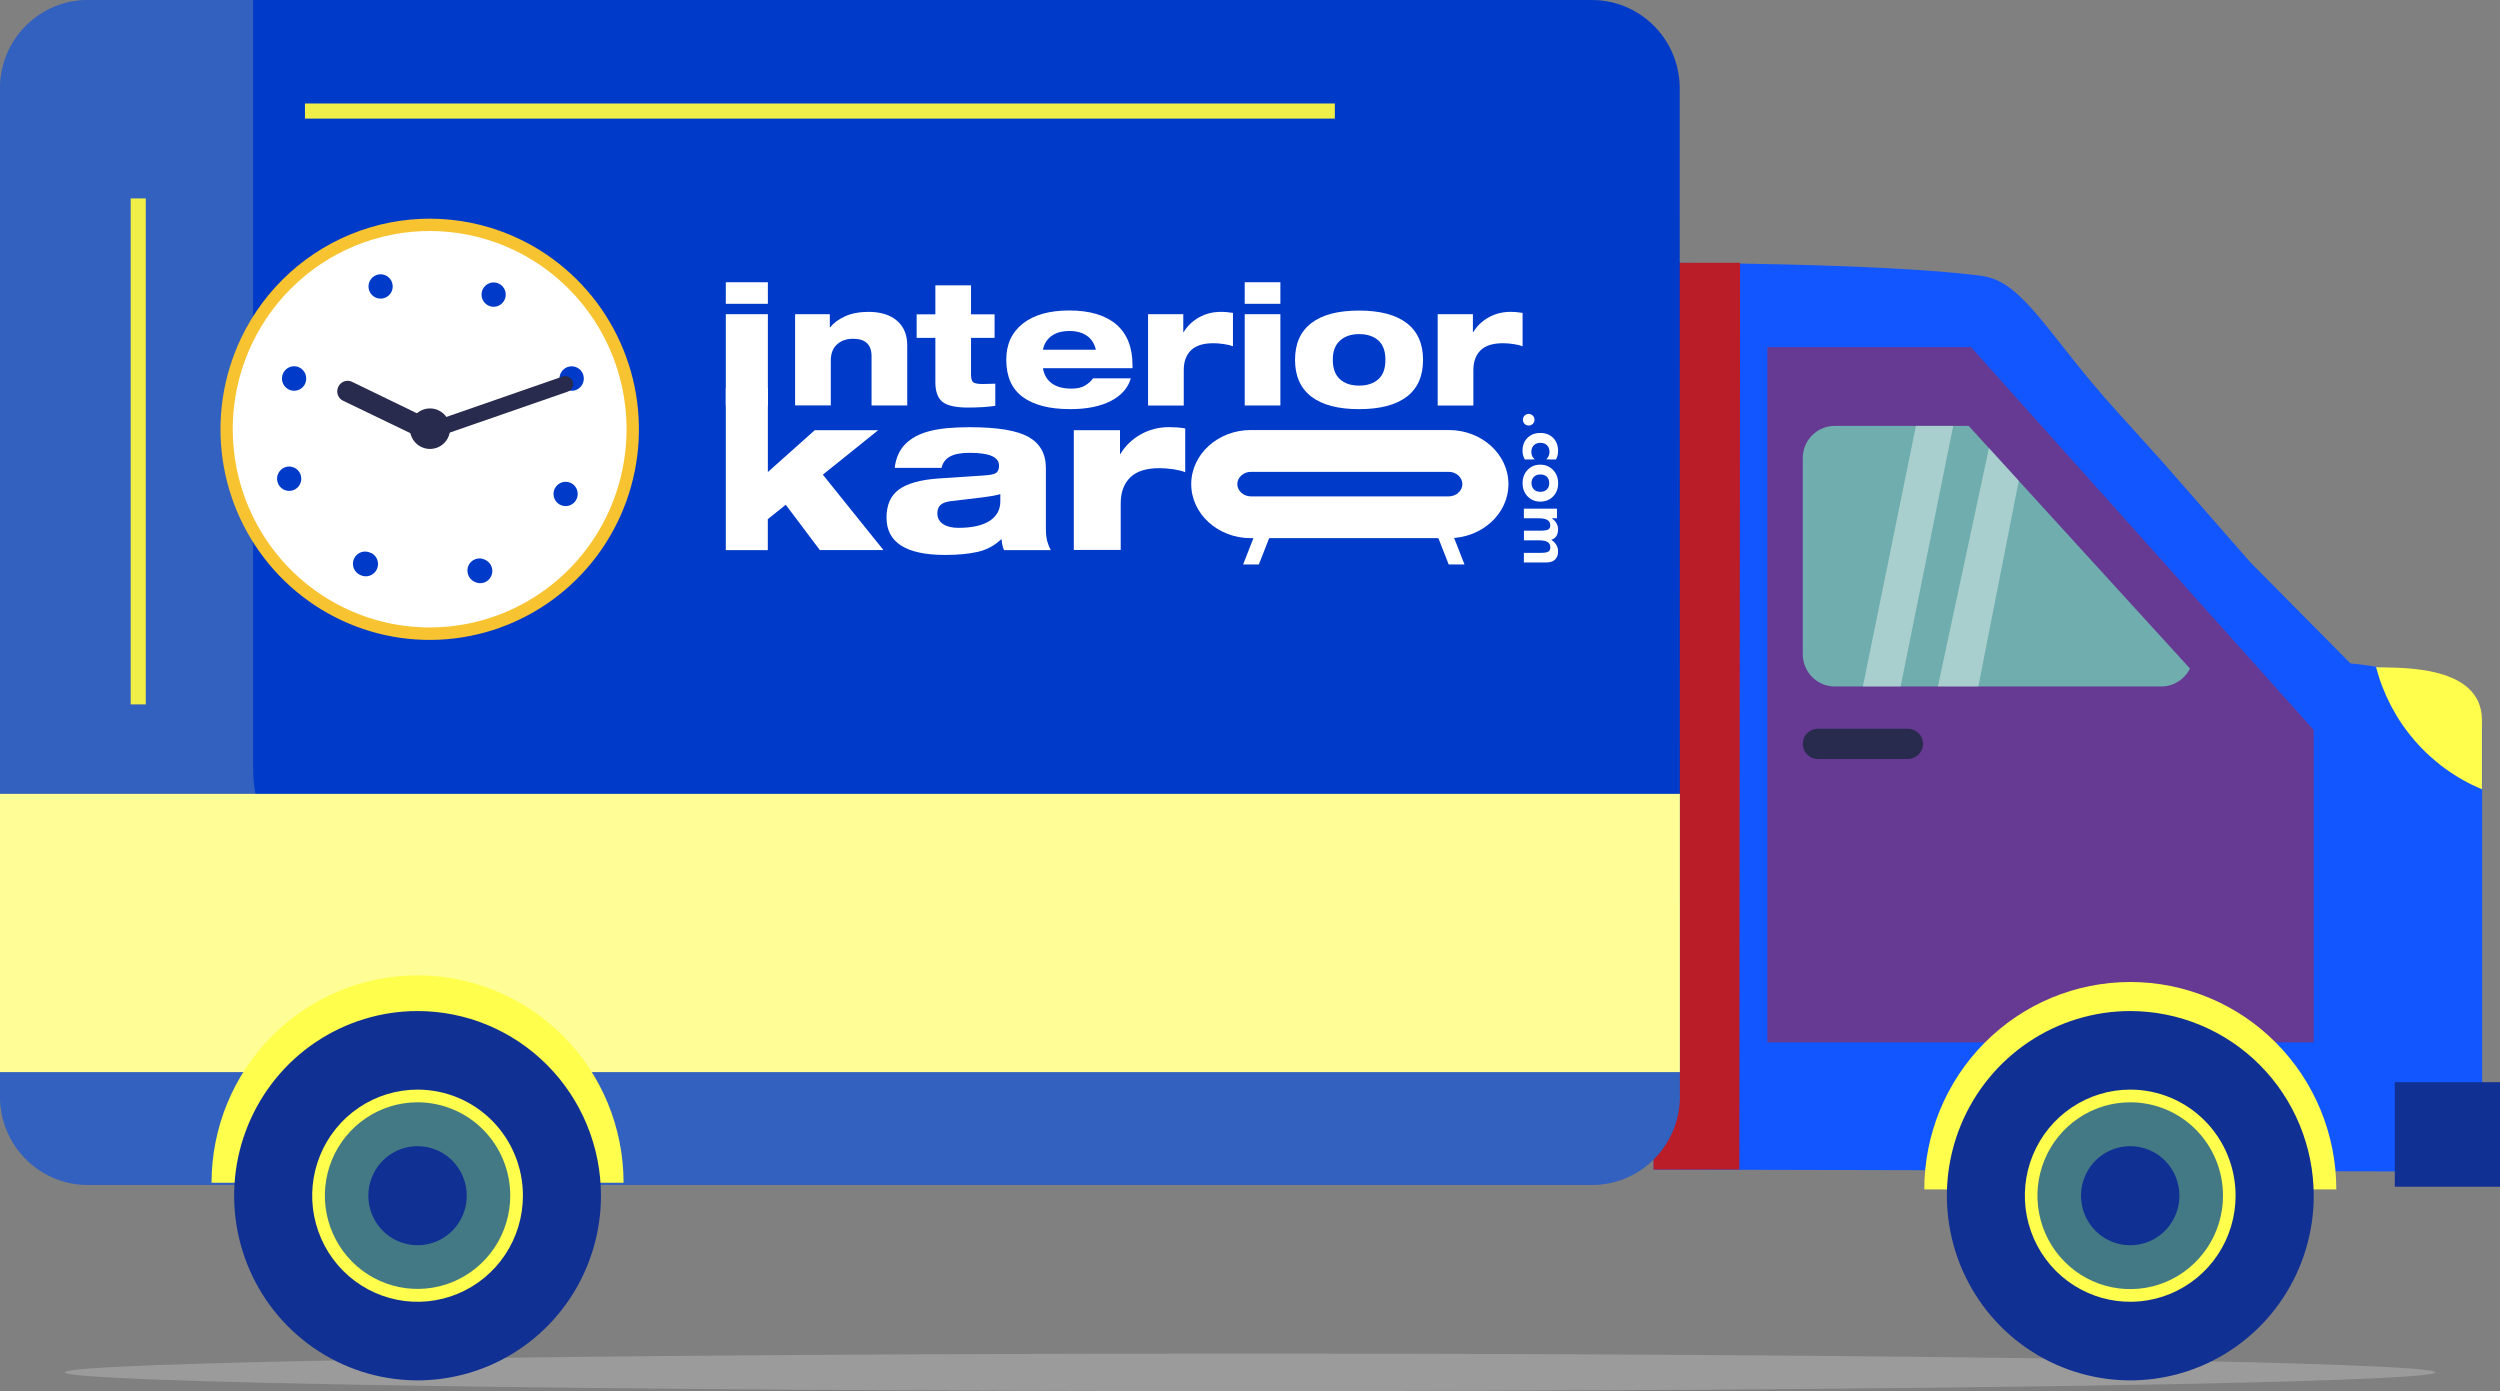<svg width="124" height="69" viewBox="0 0 124 69" fill="none" xmlns="http://www.w3.org/2000/svg">
<rect x="0" y="0" width="124" height="69" fill="#808080" stroke="none"/>
<g clip-path="url(#clip0_19_7152)">
<g style="mix-blend-mode:multiply" opacity="0.5">
<path d="M62 69.001C94.468 69.001 120.789 68.583 120.789 68.069C120.789 67.554 94.468 67.137 62 67.137C29.532 67.137 3.211 67.554 3.211 68.069C3.211 68.583 29.532 69.001 62 69.001Z" fill="#B5B5B5"/>
</g>
<path d="M116.581 32.905L111.616 27.889L107.275 22.926C106.624 22.199 105.876 21.37 105.012 20.42C101.615 16.683 100.383 13.977 98.328 13.691C93.58 13.031 82.024 13.031 82.024 13.031V58.01L123.114 58.113V36.12C123.105 33.445 116.581 32.905 116.581 32.905Z" fill="#1256FF"/>
<g style="mix-blend-mode:multiply">
<path d="M86.272 58.01H82.016V13.035H86.308L86.272 58.01Z" fill="#BA1C28"/>
</g>
<path d="M124 53.676H118.782V58.862H124V53.676Z" fill="#103093"/>
<path d="M123.105 35.723V39.148C121.825 38.614 120.684 37.789 119.773 36.738C118.862 35.687 118.204 34.437 117.852 33.088C118.588 33.164 123.105 32.816 123.105 35.723Z" fill="#FFFE4D"/>
<g style="mix-blend-mode:multiply" opacity="0.5">
<path d="M97.761 17.217H87.663V51.699H114.761V36.208L97.761 17.217Z" fill="#BA1C28"/>
</g>
<path d="M97.646 21.123H91.002C90.792 21.123 90.584 21.165 90.391 21.247C90.197 21.328 90.021 21.448 89.873 21.599C89.726 21.749 89.609 21.928 89.531 22.124C89.453 22.32 89.414 22.53 89.417 22.742V32.449C89.417 32.659 89.458 32.867 89.538 33.062C89.618 33.256 89.735 33.432 89.882 33.581C90.03 33.73 90.205 33.848 90.398 33.928C90.591 34.009 90.798 34.05 91.007 34.05H107.187C107.485 34.052 107.778 33.969 108.031 33.811C108.285 33.654 108.49 33.427 108.622 33.158L97.646 21.123Z" fill="#6FADAE"/>
<path d="M95.383 36.895C95.382 37.094 95.302 37.285 95.162 37.425C95.022 37.566 94.832 37.645 94.634 37.645H90.161C90.063 37.645 89.966 37.625 89.876 37.587C89.786 37.55 89.704 37.495 89.635 37.425C89.566 37.355 89.511 37.273 89.473 37.182C89.436 37.091 89.417 36.994 89.417 36.895C89.417 36.797 89.436 36.7 89.473 36.609C89.511 36.518 89.566 36.435 89.635 36.366C89.704 36.296 89.786 36.241 89.876 36.203C89.966 36.166 90.063 36.146 90.161 36.146H94.634C94.832 36.146 95.022 36.225 95.162 36.365C95.302 36.506 95.382 36.696 95.383 36.895Z" fill="#282B4D"/>
<path opacity="0.4" d="M92.398 34.05L95.029 21.123H96.88L94.271 34.05H92.398Z" fill="white"/>
<path opacity="0.4" d="M98.652 22.225L96.118 34.05H98.125L100.131 23.848L98.652 22.225Z" fill="white"/>
<path d="M115.881 58.994C115.881 56.266 114.805 53.649 112.888 51.72C110.972 49.791 108.373 48.707 105.663 48.707C102.953 48.707 100.354 49.791 98.438 51.72C96.522 53.649 95.445 56.266 95.445 58.994H115.881Z" fill="#FFFE4D"/>
<path d="M114.761 59.307C114.761 61.119 114.227 62.89 113.227 64.396C112.228 65.902 110.807 67.076 109.145 67.769C107.482 68.462 105.653 68.644 103.888 68.29C102.123 67.937 100.502 67.065 99.23 65.784C97.958 64.503 97.091 62.871 96.74 61.094C96.389 59.318 96.569 57.476 97.258 55.802C97.947 54.129 99.113 52.698 100.609 51.692C102.105 50.686 103.864 50.148 105.663 50.148C108.075 50.15 110.389 51.115 112.095 52.832C113.801 54.55 114.759 56.879 114.761 59.307Z" fill="#103093"/>
<path d="M110.885 59.307C110.885 60.348 110.579 61.365 110.004 62.231C109.43 63.096 108.613 63.77 107.658 64.168C106.703 64.567 105.651 64.671 104.637 64.467C103.623 64.264 102.692 63.762 101.961 63.026C101.231 62.29 100.733 61.352 100.532 60.331C100.331 59.31 100.435 58.252 100.831 57.29C101.228 56.329 101.898 55.507 102.758 54.93C103.618 54.352 104.629 54.044 105.663 54.045C106.349 54.045 107.029 54.181 107.663 54.446C108.296 54.71 108.872 55.098 109.357 55.587C109.842 56.075 110.227 56.655 110.489 57.294C110.751 57.932 110.886 58.616 110.885 59.307Z" fill="#FFFE4D"/>
<path d="M110.261 59.307C110.261 60.223 109.991 61.119 109.485 61.881C108.979 62.643 108.26 63.237 107.419 63.588C106.578 63.938 105.652 64.03 104.759 63.85C103.866 63.671 103.046 63.23 102.403 62.581C101.76 61.933 101.322 61.107 101.145 60.208C100.968 59.309 101.059 58.377 101.408 57.531C101.757 56.684 102.348 55.961 103.105 55.453C103.863 54.944 104.753 54.673 105.663 54.674C106.267 54.674 106.865 54.794 107.424 55.027C107.982 55.26 108.489 55.601 108.916 56.031C109.343 56.461 109.681 56.972 109.912 57.534C110.143 58.096 110.261 58.699 110.261 59.307Z" fill="#427985"/>
<path d="M108.099 59.307C108.099 59.793 107.956 60.268 107.688 60.672C107.419 61.076 107.038 61.391 106.592 61.577C106.145 61.763 105.655 61.811 105.181 61.716C104.707 61.621 104.273 61.386 103.931 61.042C103.59 60.698 103.358 60.26 103.265 59.783C103.171 59.306 103.22 58.812 103.405 58.363C103.591 57.914 103.904 57.531 104.306 57.261C104.708 56.992 105.18 56.849 105.663 56.85C105.983 56.85 106.301 56.913 106.596 57.037C106.892 57.16 107.161 57.341 107.387 57.569C107.614 57.798 107.793 58.069 107.915 58.367C108.037 58.665 108.1 58.984 108.099 59.307Z" fill="#103093"/>
<path d="M79.389 2.818C79.389 3.416 79.03 3.902 78.583 3.902H72.249C71.806 3.902 71.443 3.416 71.443 2.818C71.443 2.217 71.806 1.73 72.249 1.73H78.583C79.026 1.73 79.389 2.217 79.389 2.818Z" fill="#45335B"/>
<path d="M83.322 54.473C83.299 55.634 82.82 56.738 81.99 57.543C81.159 58.349 80.046 58.791 78.893 58.772H4.429C3.276 58.792 2.162 58.351 1.331 57.545C0.501 56.739 0.022 55.634 0 54.473L0 4.299C0.022 3.138 0.501 2.033 1.331 1.228C2.162 0.422 3.276 -0.02 4.429 0.001H78.884C80.037 -0.02 81.151 0.422 81.982 1.228C82.812 2.033 83.291 3.138 83.313 4.299L83.322 54.473Z" fill="#003AC9"/>
<path d="M83.322 39.375H0V53.176H83.322V39.375Z" fill="#FFFE96"/>
<g style="mix-blend-mode:multiply" opacity="0.2">
<path d="M4.429 0.001H12.557V38.148C12.556 39.011 12.724 39.865 13.052 40.661C13.379 41.458 13.859 42.182 14.465 42.792C15.07 43.402 15.789 43.886 16.581 44.216C17.372 44.547 18.22 44.716 19.077 44.716H83.322V54.473C83.299 55.634 82.82 56.738 81.99 57.543C81.159 58.349 80.046 58.791 78.893 58.772H4.429C3.276 58.792 2.162 58.351 1.331 57.545C0.501 56.739 0.022 55.634 0 54.473L0 4.299C0.022 3.138 0.501 2.033 1.331 1.228C2.162 0.422 3.276 -0.02 4.429 0.001Z" fill="#FFFE96"/>
</g>
<path d="M30.929 58.664C30.929 55.936 29.853 53.319 27.936 51.39C26.02 49.461 23.421 48.377 20.711 48.377C18.001 48.377 15.402 49.461 13.486 51.39C11.569 53.319 10.493 55.936 10.493 58.664H30.929Z" fill="#FFFE4D"/>
<path d="M29.808 59.307C29.808 61.119 29.275 62.89 28.275 64.396C27.276 65.902 25.855 67.076 24.192 67.769C22.53 68.462 20.701 68.644 18.936 68.29C17.171 67.937 15.55 67.065 14.278 65.784C13.006 64.503 12.139 62.871 11.788 61.094C11.437 59.318 11.617 57.476 12.306 55.802C12.994 54.129 14.16 52.698 15.656 51.692C17.153 50.686 18.912 50.148 20.711 50.148C23.124 50.148 25.438 51.113 27.144 52.831C28.85 54.549 29.808 56.878 29.808 59.307Z" fill="#103093"/>
<path d="M25.937 59.307C25.937 60.348 25.631 61.365 25.057 62.23C24.482 63.095 23.666 63.77 22.711 64.168C21.756 64.566 20.705 64.671 19.691 64.468C18.677 64.264 17.746 63.763 17.015 63.028C16.284 62.292 15.787 61.354 15.585 60.333C15.383 59.313 15.487 58.255 15.882 57.293C16.278 56.332 16.948 55.51 17.807 54.932C18.667 54.354 19.677 54.045 20.711 54.045C21.398 54.045 22.077 54.18 22.712 54.444C23.346 54.709 23.922 55.096 24.408 55.585C24.893 56.074 25.278 56.654 25.541 57.293C25.803 57.931 25.938 58.616 25.937 59.307Z" fill="#FFFE4D"/>
<path d="M25.308 59.307C25.308 60.222 25.037 61.117 24.532 61.877C24.026 62.638 23.307 63.23 22.467 63.58C21.627 63.929 20.703 64.02 19.811 63.841C18.92 63.662 18.101 63.221 17.458 62.574C16.816 61.926 16.378 61.101 16.201 60.204C16.024 59.306 16.116 58.376 16.464 57.53C16.812 56.685 17.401 55.962 18.157 55.454C18.913 54.945 19.802 54.674 20.711 54.674C21.315 54.674 21.913 54.794 22.471 55.027C23.029 55.26 23.536 55.601 23.963 56.031C24.39 56.461 24.729 56.972 24.96 57.534C25.191 58.096 25.309 58.699 25.308 59.307Z" fill="#427985"/>
<path d="M23.151 59.307C23.151 59.792 23.008 60.267 22.74 60.672C22.472 61.076 22.091 61.391 21.645 61.577C21.199 61.763 20.708 61.811 20.235 61.716C19.762 61.621 19.327 61.388 18.985 61.044C18.644 60.7 18.412 60.263 18.317 59.786C18.223 59.309 18.272 58.815 18.456 58.366C18.641 57.917 18.954 57.534 19.355 57.264C19.756 56.994 20.228 56.85 20.711 56.85C21.358 56.85 21.979 57.108 22.437 57.569C22.894 58.03 23.151 58.655 23.151 59.307Z" fill="#103093"/>
<path d="M25.788 11.867C27.64 12.758 29.188 14.182 30.236 15.959C31.284 17.736 31.785 19.785 31.676 21.849C31.567 23.913 30.852 25.897 29.622 27.552C28.392 29.206 26.703 30.456 24.767 31.144C22.832 31.832 20.737 31.927 18.748 31.416C16.759 30.905 14.966 29.812 13.594 28.274C12.222 26.737 11.334 24.825 11.042 22.779C10.75 20.734 11.067 18.647 11.953 16.783C13.141 14.285 15.265 12.364 17.86 11.442C20.454 10.52 23.306 10.673 25.788 11.867Z" fill="#F8C331"/>
<path d="M25.53 12.421C27.273 13.261 28.728 14.603 29.713 16.276C30.698 17.949 31.168 19.878 31.063 21.82C30.959 23.762 30.285 25.629 29.126 27.186C27.968 28.742 26.377 29.917 24.555 30.563C22.732 31.209 20.761 31.296 18.89 30.814C17.018 30.332 15.331 29.302 14.041 27.854C12.751 26.407 11.916 24.607 11.643 22.681C11.369 20.756 11.669 18.793 12.504 17.039C13.624 14.688 15.625 12.882 18.067 12.016C20.51 11.15 23.194 11.296 25.53 12.421Z" fill="white"/>
<path d="M21.367 20.832C21.427 20.861 21.482 20.902 21.527 20.952C21.572 21.003 21.606 21.061 21.629 21.125C21.651 21.189 21.66 21.256 21.657 21.324C21.653 21.391 21.636 21.457 21.607 21.518C21.548 21.641 21.443 21.735 21.316 21.78C21.188 21.826 21.048 21.818 20.926 21.76L17.016 19.877C16.894 19.818 16.8 19.713 16.756 19.584C16.71 19.456 16.718 19.314 16.776 19.191C16.804 19.129 16.843 19.073 16.892 19.026C16.942 18.979 17 18.943 17.063 18.919C17.127 18.895 17.194 18.885 17.262 18.887C17.329 18.89 17.396 18.907 17.457 18.936L21.367 20.832Z" fill="#282B4D"/>
<path d="M18.403 27.422C18.548 27.492 18.661 27.616 18.715 27.769C18.769 27.921 18.761 28.089 18.692 28.236C18.623 28.382 18.5 28.495 18.348 28.55C18.197 28.605 18.03 28.596 17.884 28.527C17.808 28.496 17.738 28.45 17.68 28.391C17.622 28.332 17.576 28.262 17.546 28.184C17.516 28.107 17.502 28.024 17.505 27.941C17.508 27.858 17.528 27.776 17.564 27.701C17.599 27.627 17.65 27.56 17.712 27.505C17.774 27.451 17.847 27.409 17.925 27.384C18.004 27.359 18.087 27.35 18.169 27.359C18.251 27.367 18.331 27.392 18.403 27.433V27.422Z" fill="#003AC9"/>
<path d="M24.041 27.756C24.118 27.787 24.188 27.833 24.246 27.892C24.304 27.951 24.349 28.021 24.379 28.099C24.409 28.176 24.423 28.259 24.42 28.342C24.417 28.425 24.397 28.506 24.362 28.581C24.326 28.657 24.276 28.723 24.213 28.778C24.151 28.832 24.079 28.874 24 28.899C23.921 28.924 23.838 28.933 23.756 28.924C23.674 28.916 23.595 28.89 23.523 28.85C23.38 28.779 23.27 28.654 23.218 28.503C23.165 28.352 23.173 28.185 23.24 28.04C23.31 27.896 23.433 27.785 23.583 27.732C23.733 27.679 23.898 27.687 24.041 27.756Z" fill="#003AC9"/>
<path d="M24.747 14.069C24.853 14.121 24.942 14.204 25.002 14.307C25.062 14.409 25.09 14.528 25.083 14.647C25.076 14.766 25.035 14.88 24.963 14.975C24.892 15.07 24.795 15.142 24.683 15.182C24.571 15.221 24.45 15.226 24.336 15.197C24.221 15.168 24.118 15.104 24.038 15.016C23.959 14.927 23.908 14.817 23.891 14.699C23.874 14.581 23.892 14.461 23.942 14.353C23.976 14.281 24.024 14.216 24.083 14.163C24.142 14.11 24.211 14.069 24.286 14.042C24.361 14.016 24.44 14.005 24.519 14.009C24.598 14.014 24.676 14.034 24.747 14.069Z" fill="#003AC9"/>
<path d="M14.603 23.2C14.71 23.251 14.799 23.334 14.859 23.436C14.92 23.539 14.948 23.658 14.942 23.777C14.936 23.896 14.894 24.011 14.823 24.106C14.752 24.202 14.654 24.274 14.543 24.314C14.431 24.353 14.31 24.359 14.195 24.329C14.08 24.3 13.976 24.236 13.897 24.148C13.818 24.059 13.766 23.948 13.749 23.83C13.732 23.712 13.751 23.591 13.802 23.484C13.835 23.412 13.883 23.347 13.942 23.294C14 23.241 14.069 23.2 14.143 23.173C14.218 23.147 14.297 23.135 14.376 23.14C14.454 23.145 14.532 23.165 14.603 23.2Z" fill="#003AC9"/>
<path d="M28.314 23.955C28.421 24.007 28.51 24.089 28.571 24.192C28.631 24.295 28.66 24.413 28.653 24.532C28.647 24.651 28.605 24.766 28.534 24.862C28.463 24.957 28.366 25.029 28.254 25.069C28.142 25.109 28.021 25.114 27.906 25.084C27.791 25.055 27.688 24.992 27.608 24.903C27.529 24.814 27.478 24.704 27.461 24.586C27.444 24.468 27.462 24.347 27.513 24.239C27.582 24.095 27.706 23.985 27.855 23.931C28.006 23.878 28.17 23.887 28.314 23.955Z" fill="#003AC9"/>
<path d="M28.61 18.226C28.718 18.277 28.809 18.359 28.871 18.462C28.932 18.566 28.962 18.685 28.956 18.805C28.951 18.925 28.91 19.041 28.838 19.137C28.767 19.234 28.669 19.307 28.556 19.348C28.444 19.388 28.322 19.394 28.206 19.365C28.09 19.335 27.986 19.272 27.906 19.182C27.826 19.093 27.774 18.982 27.757 18.863C27.739 18.744 27.758 18.622 27.809 18.514C27.878 18.369 28.001 18.257 28.151 18.203C28.301 18.15 28.466 18.158 28.61 18.226Z" fill="#003AC9"/>
<path d="M14.85 18.226C14.993 18.298 15.102 18.422 15.155 18.573C15.207 18.725 15.199 18.891 15.132 19.036C15.081 19.145 14.998 19.235 14.895 19.296C14.793 19.358 14.674 19.387 14.555 19.38C14.436 19.374 14.321 19.332 14.226 19.259C14.13 19.187 14.058 19.088 14.019 18.975C13.979 18.861 13.974 18.739 14.004 18.622C14.034 18.506 14.097 18.401 14.186 18.321C14.275 18.241 14.385 18.189 14.504 18.172C14.622 18.155 14.742 18.174 14.85 18.226Z" fill="#003AC9"/>
<path d="M19.14 13.665C19.247 13.717 19.335 13.8 19.395 13.902C19.455 14.005 19.483 14.123 19.477 14.242C19.47 14.361 19.428 14.476 19.357 14.571C19.286 14.666 19.188 14.738 19.076 14.777C18.965 14.817 18.844 14.822 18.729 14.793C18.614 14.763 18.511 14.7 18.432 14.611C18.353 14.523 18.301 14.413 18.284 14.295C18.267 14.177 18.285 14.056 18.336 13.949C18.37 13.877 18.418 13.812 18.477 13.759C18.535 13.705 18.604 13.664 18.679 13.638C18.754 13.611 18.833 13.6 18.912 13.605C18.992 13.609 19.069 13.63 19.14 13.665Z" fill="#003AC9"/>
<path d="M27.905 18.676C28.003 18.642 28.112 18.649 28.206 18.695C28.299 18.741 28.371 18.822 28.406 18.921C28.44 19.02 28.433 19.129 28.387 19.224C28.342 19.318 28.261 19.391 28.162 19.425L21.458 21.752C21.41 21.77 21.358 21.777 21.307 21.774C21.255 21.771 21.205 21.758 21.159 21.735C21.112 21.712 21.071 21.68 21.037 21.641C21.003 21.602 20.977 21.556 20.961 21.507C20.927 21.409 20.933 21.301 20.978 21.207C21.023 21.113 21.103 21.041 21.201 21.006L27.905 18.676Z" fill="#282B4D"/>
<path d="M21.758 20.356C21.937 20.442 22.086 20.579 22.187 20.75C22.288 20.921 22.336 21.118 22.326 21.317C22.315 21.515 22.246 21.706 22.128 21.866C22.009 22.025 21.847 22.145 21.661 22.211C21.474 22.277 21.273 22.287 21.081 22.237C20.89 22.188 20.717 22.083 20.585 21.935C20.453 21.787 20.368 21.602 20.34 21.406C20.312 21.209 20.343 21.008 20.428 20.828C20.543 20.588 20.747 20.404 20.996 20.315C21.245 20.227 21.52 20.241 21.758 20.356Z" fill="#282B4D"/>
<path d="M6.856 9.842V34.938" stroke="#F0EF49" stroke-width="0.75" stroke-miterlimit="10"/>
<path d="M15.126 5.508H66.208" stroke="#F0EF49" stroke-width="0.75" stroke-miterlimit="10"/>
<path d="M40.662 27.282L38.973 25.035L38.083 25.749V27.285H36V19.256H38.086V23.413L40.41 21.339H43.555L40.813 23.544L43.818 27.282H40.662Z" fill="white"/>
<path d="M49.795 27.282C49.76 27.196 49.731 27.1 49.712 27.004C49.693 26.904 49.68 26.815 49.673 26.735C49.337 27.058 48.947 27.269 48.499 27.372C48.054 27.474 47.514 27.525 46.877 27.525C44.941 27.525 43.971 26.908 43.971 25.672C43.971 25.045 44.176 24.581 44.586 24.28C44.995 23.98 45.645 23.797 46.538 23.733L48.851 23.58C49.152 23.557 49.344 23.512 49.427 23.442C49.51 23.372 49.552 23.256 49.552 23.096C49.552 22.885 49.434 22.725 49.2 22.62C48.966 22.514 48.592 22.46 48.083 22.46C47.667 22.46 47.347 22.52 47.123 22.642C46.899 22.764 46.758 22.952 46.701 23.205H44.377C44.435 22.716 44.611 22.322 44.902 22.028C45.194 21.733 45.59 21.519 46.086 21.388C46.582 21.256 47.251 21.189 48.093 21.189C49.465 21.189 50.441 21.349 51.014 21.672C51.587 21.996 51.875 22.504 51.875 23.208V26.213C51.875 26.476 51.898 26.687 51.942 26.844C51.987 27 52.045 27.148 52.118 27.288H49.795V27.282ZM49.619 24.508C49.43 24.565 49.133 24.62 48.73 24.671L47.161 24.856C46.928 24.885 46.758 24.949 46.653 25.042C46.547 25.138 46.493 25.276 46.493 25.458C46.493 25.692 46.589 25.871 46.778 25.996C46.966 26.12 47.219 26.181 47.533 26.181C48.211 26.181 48.73 26.066 49.085 25.836C49.44 25.605 49.616 25.282 49.616 24.866V24.508H49.619Z" fill="white"/>
<path d="M53.261 27.282V21.339H55.552V22.514H55.575C55.808 22.12 56.138 21.8 56.566 21.554C56.995 21.307 57.472 21.186 57.997 21.186C58.122 21.186 58.256 21.192 58.397 21.201C58.541 21.211 58.669 21.23 58.787 21.25V23.419C58.64 23.362 58.445 23.314 58.202 23.275C57.955 23.24 57.725 23.221 57.504 23.221C56.855 23.221 56.371 23.374 56.058 23.682C55.744 23.989 55.587 24.421 55.587 24.974V27.278H53.261V27.282Z" fill="white"/>
<path d="M71.866 26.693H62.038C60.41 26.693 59.085 25.49 59.085 24.012C59.085 22.533 60.41 21.33 62.038 21.33H71.866C73.495 21.33 74.819 22.533 74.819 24.012C74.819 25.49 73.495 26.693 71.866 26.693ZM62.038 23.404C61.677 23.404 61.37 23.682 61.37 24.012C61.37 24.341 61.677 24.62 62.038 24.62H71.866C72.227 24.62 72.534 24.341 72.534 24.012C72.534 23.682 72.227 23.404 71.866 23.404H62.038Z" fill="white"/>
<path d="M36 15.069V14H38.086V15.069H36ZM36 20.112V15.584H38.086V20.112H36Z" fill="white"/>
<path d="M43.229 20.112V17.664C43.229 17.091 42.922 16.803 42.311 16.803C41.987 16.803 41.722 16.896 41.517 17.082C41.312 17.267 41.207 17.536 41.207 17.888V20.109H39.437V15.584H41.159V16.237H41.175C41.354 16.013 41.603 15.83 41.923 15.686C42.243 15.542 42.631 15.469 43.079 15.469C43.68 15.469 44.151 15.616 44.49 15.907C44.829 16.198 44.999 16.608 44.999 17.13V20.112H43.229Z" fill="white"/>
<path d="M49.367 20.128C49.187 20.157 48.986 20.177 48.762 20.192C48.538 20.205 48.291 20.215 48.023 20.215C47.398 20.215 46.973 20.119 46.739 19.927C46.509 19.735 46.394 19.412 46.394 18.954V16.759H45.466V15.591H46.394V14.154H48.163V15.591H49.331V16.759H48.163V18.58C48.163 18.781 48.202 18.909 48.275 18.964C48.349 19.018 48.506 19.047 48.739 19.047C48.851 19.047 49.059 19.041 49.367 19.031V20.128Z" fill="white"/>
<path d="M51.731 18.264C51.783 18.581 51.923 18.831 52.16 19.007C52.397 19.186 52.727 19.276 53.149 19.276C53.421 19.276 53.642 19.228 53.808 19.128C53.975 19.032 54.112 18.911 54.218 18.764H56.09C55.949 19.244 55.62 19.618 55.101 19.887C54.58 20.156 53.907 20.293 53.085 20.293C52.061 20.293 51.274 20.092 50.73 19.692C50.183 19.292 49.911 18.674 49.911 17.839C49.911 17.077 50.186 16.479 50.736 16.047C51.287 15.615 52.051 15.4 53.034 15.4C54.048 15.4 54.823 15.631 55.364 16.088C55.904 16.549 56.173 17.228 56.173 18.13V18.264H51.731ZM54.355 17.346C54.282 17.039 54.135 16.808 53.907 16.652C53.68 16.495 53.392 16.418 53.044 16.418C52.675 16.418 52.378 16.501 52.154 16.664C51.93 16.828 51.789 17.055 51.731 17.346H54.355Z" fill="white"/>
<path d="M56.944 20.112V15.584H58.691V16.477H58.707C58.886 16.176 59.136 15.933 59.462 15.747C59.789 15.562 60.151 15.469 60.554 15.469C60.65 15.469 60.749 15.472 60.858 15.482C60.967 15.491 61.066 15.504 61.155 15.52V17.174C61.043 17.13 60.896 17.094 60.707 17.066C60.522 17.037 60.343 17.024 60.176 17.024C59.68 17.024 59.312 17.142 59.072 17.376C58.832 17.61 58.714 17.939 58.714 18.362V20.115H56.944V20.112Z" fill="white"/>
<path d="M61.738 15.069V14H63.507V15.069H61.738ZM61.738 20.112V15.584H63.507V20.112H61.738Z" fill="white"/>
<path d="M67.408 20.294C66.371 20.294 65.584 20.086 65.043 19.673C64.503 19.257 64.234 18.649 64.234 17.849C64.234 17.046 64.503 16.438 65.043 16.025C65.584 15.609 66.371 15.404 67.408 15.404C68.445 15.404 69.232 15.612 69.773 16.025C70.314 16.441 70.583 17.049 70.583 17.849C70.583 18.655 70.314 19.267 69.773 19.68C69.232 20.089 68.445 20.294 67.408 20.294ZM66.106 17.849C66.106 18.271 66.224 18.591 66.458 18.806C66.692 19.02 67.008 19.126 67.412 19.126C67.811 19.126 68.128 19.02 68.365 18.812C68.599 18.604 68.717 18.281 68.717 17.849C68.717 17.414 68.599 17.094 68.365 16.886C68.132 16.678 67.815 16.572 67.412 16.572C67.011 16.572 66.695 16.681 66.458 16.899C66.221 17.116 66.106 17.43 66.106 17.849Z" fill="white"/>
<path d="M71.309 20.112V15.584H73.056V16.477H73.072C73.251 16.176 73.501 15.933 73.828 15.747C74.154 15.562 74.516 15.469 74.919 15.469C75.015 15.469 75.114 15.472 75.223 15.482C75.332 15.491 75.431 15.504 75.52 15.52V17.174C75.408 17.13 75.261 17.094 75.072 17.066C74.887 17.037 74.707 17.024 74.541 17.024C74.045 17.024 73.677 17.142 73.437 17.376C73.197 17.61 73.079 17.939 73.079 18.362V20.115H71.309V20.112Z" fill="white"/>
<path d="M62.438 27.999H61.658L62.419 26.057H63.2L62.438 27.999Z" fill="white"/>
<path d="M71.856 27.999H72.64L71.879 26.057H71.094L71.856 27.999Z" fill="white"/>
<path d="M75.821 20.531C75.901 20.531 75.971 20.56 76.026 20.614C76.083 20.672 76.112 20.739 76.112 20.819C76.112 20.899 76.083 20.966 76.026 21.024C75.968 21.082 75.901 21.107 75.821 21.107C75.741 21.107 75.674 21.078 75.619 21.024C75.565 20.97 75.536 20.899 75.536 20.819C75.536 20.739 75.565 20.672 75.619 20.614C75.674 20.56 75.741 20.531 75.821 20.531Z" fill="white"/>
<path d="M75.632 22.79C75.594 22.726 75.565 22.659 75.546 22.585C75.526 22.515 75.517 22.435 75.517 22.351C75.517 22.092 75.6 21.881 75.763 21.718C75.926 21.555 76.141 21.475 76.406 21.475C76.666 21.475 76.874 21.558 77.037 21.721C77.2 21.884 77.28 22.099 77.28 22.358C77.28 22.444 77.27 22.524 77.254 22.591C77.239 22.662 77.213 22.726 77.174 22.79L76.695 22.787C76.746 22.735 76.784 22.678 76.813 22.614C76.842 22.547 76.855 22.479 76.855 22.406C76.855 22.271 76.813 22.166 76.733 22.086C76.65 22.006 76.541 21.964 76.406 21.964C76.269 21.964 76.157 22.006 76.077 22.086C75.994 22.169 75.955 22.278 75.955 22.419C75.955 22.495 75.968 22.563 75.997 22.623C76.026 22.684 76.067 22.739 76.128 22.787L75.632 22.79Z" fill="white"/>
<path d="M76.4 24.881C76.147 24.881 75.939 24.794 75.77 24.621C75.603 24.448 75.52 24.231 75.52 23.965C75.52 23.7 75.603 23.479 75.77 23.306C75.936 23.133 76.147 23.047 76.4 23.047C76.65 23.047 76.861 23.133 77.031 23.309C77.2 23.482 77.284 23.703 77.284 23.968C77.284 24.234 77.2 24.452 77.034 24.625C76.864 24.794 76.656 24.881 76.4 24.881ZM76.403 24.394C76.538 24.394 76.644 24.356 76.724 24.276C76.803 24.199 76.842 24.093 76.842 23.962C76.842 23.831 76.803 23.725 76.724 23.648C76.644 23.572 76.538 23.533 76.403 23.533C76.269 23.533 76.163 23.572 76.084 23.648C76.004 23.725 75.962 23.831 75.962 23.962C75.962 24.093 76.004 24.199 76.084 24.276C76.16 24.356 76.269 24.394 76.403 24.394Z" fill="white"/>
<path d="M75.584 25.707V25.23H77.226V25.707H76.966C77.075 25.784 77.155 25.867 77.203 25.957C77.254 26.047 77.28 26.146 77.28 26.258C77.28 26.395 77.251 26.504 77.197 26.59C77.142 26.677 77.056 26.738 76.944 26.773C77.056 26.85 77.139 26.936 77.197 27.032C77.254 27.128 77.28 27.234 77.28 27.349C77.28 27.464 77.258 27.563 77.216 27.643C77.174 27.723 77.107 27.787 77.024 27.832C76.976 27.855 76.925 27.874 76.864 27.883C76.806 27.893 76.714 27.899 76.595 27.899H76.544H75.584V27.422H76.397C76.595 27.422 76.73 27.403 76.797 27.362C76.864 27.32 76.896 27.25 76.896 27.147C76.896 27.026 76.851 26.936 76.758 26.882C76.666 26.827 76.518 26.799 76.31 26.799H75.587V26.322H76.4C76.592 26.322 76.723 26.302 76.79 26.264C76.858 26.226 76.893 26.162 76.893 26.069C76.893 25.944 76.848 25.851 76.755 25.794C76.662 25.736 76.515 25.707 76.31 25.707H75.584Z" fill="white"/>
</g>
<defs>
<clipPath id="clip0_19_7152">
<rect width="124" height="69" fill="white"/>
</clipPath>
</defs>
</svg>

